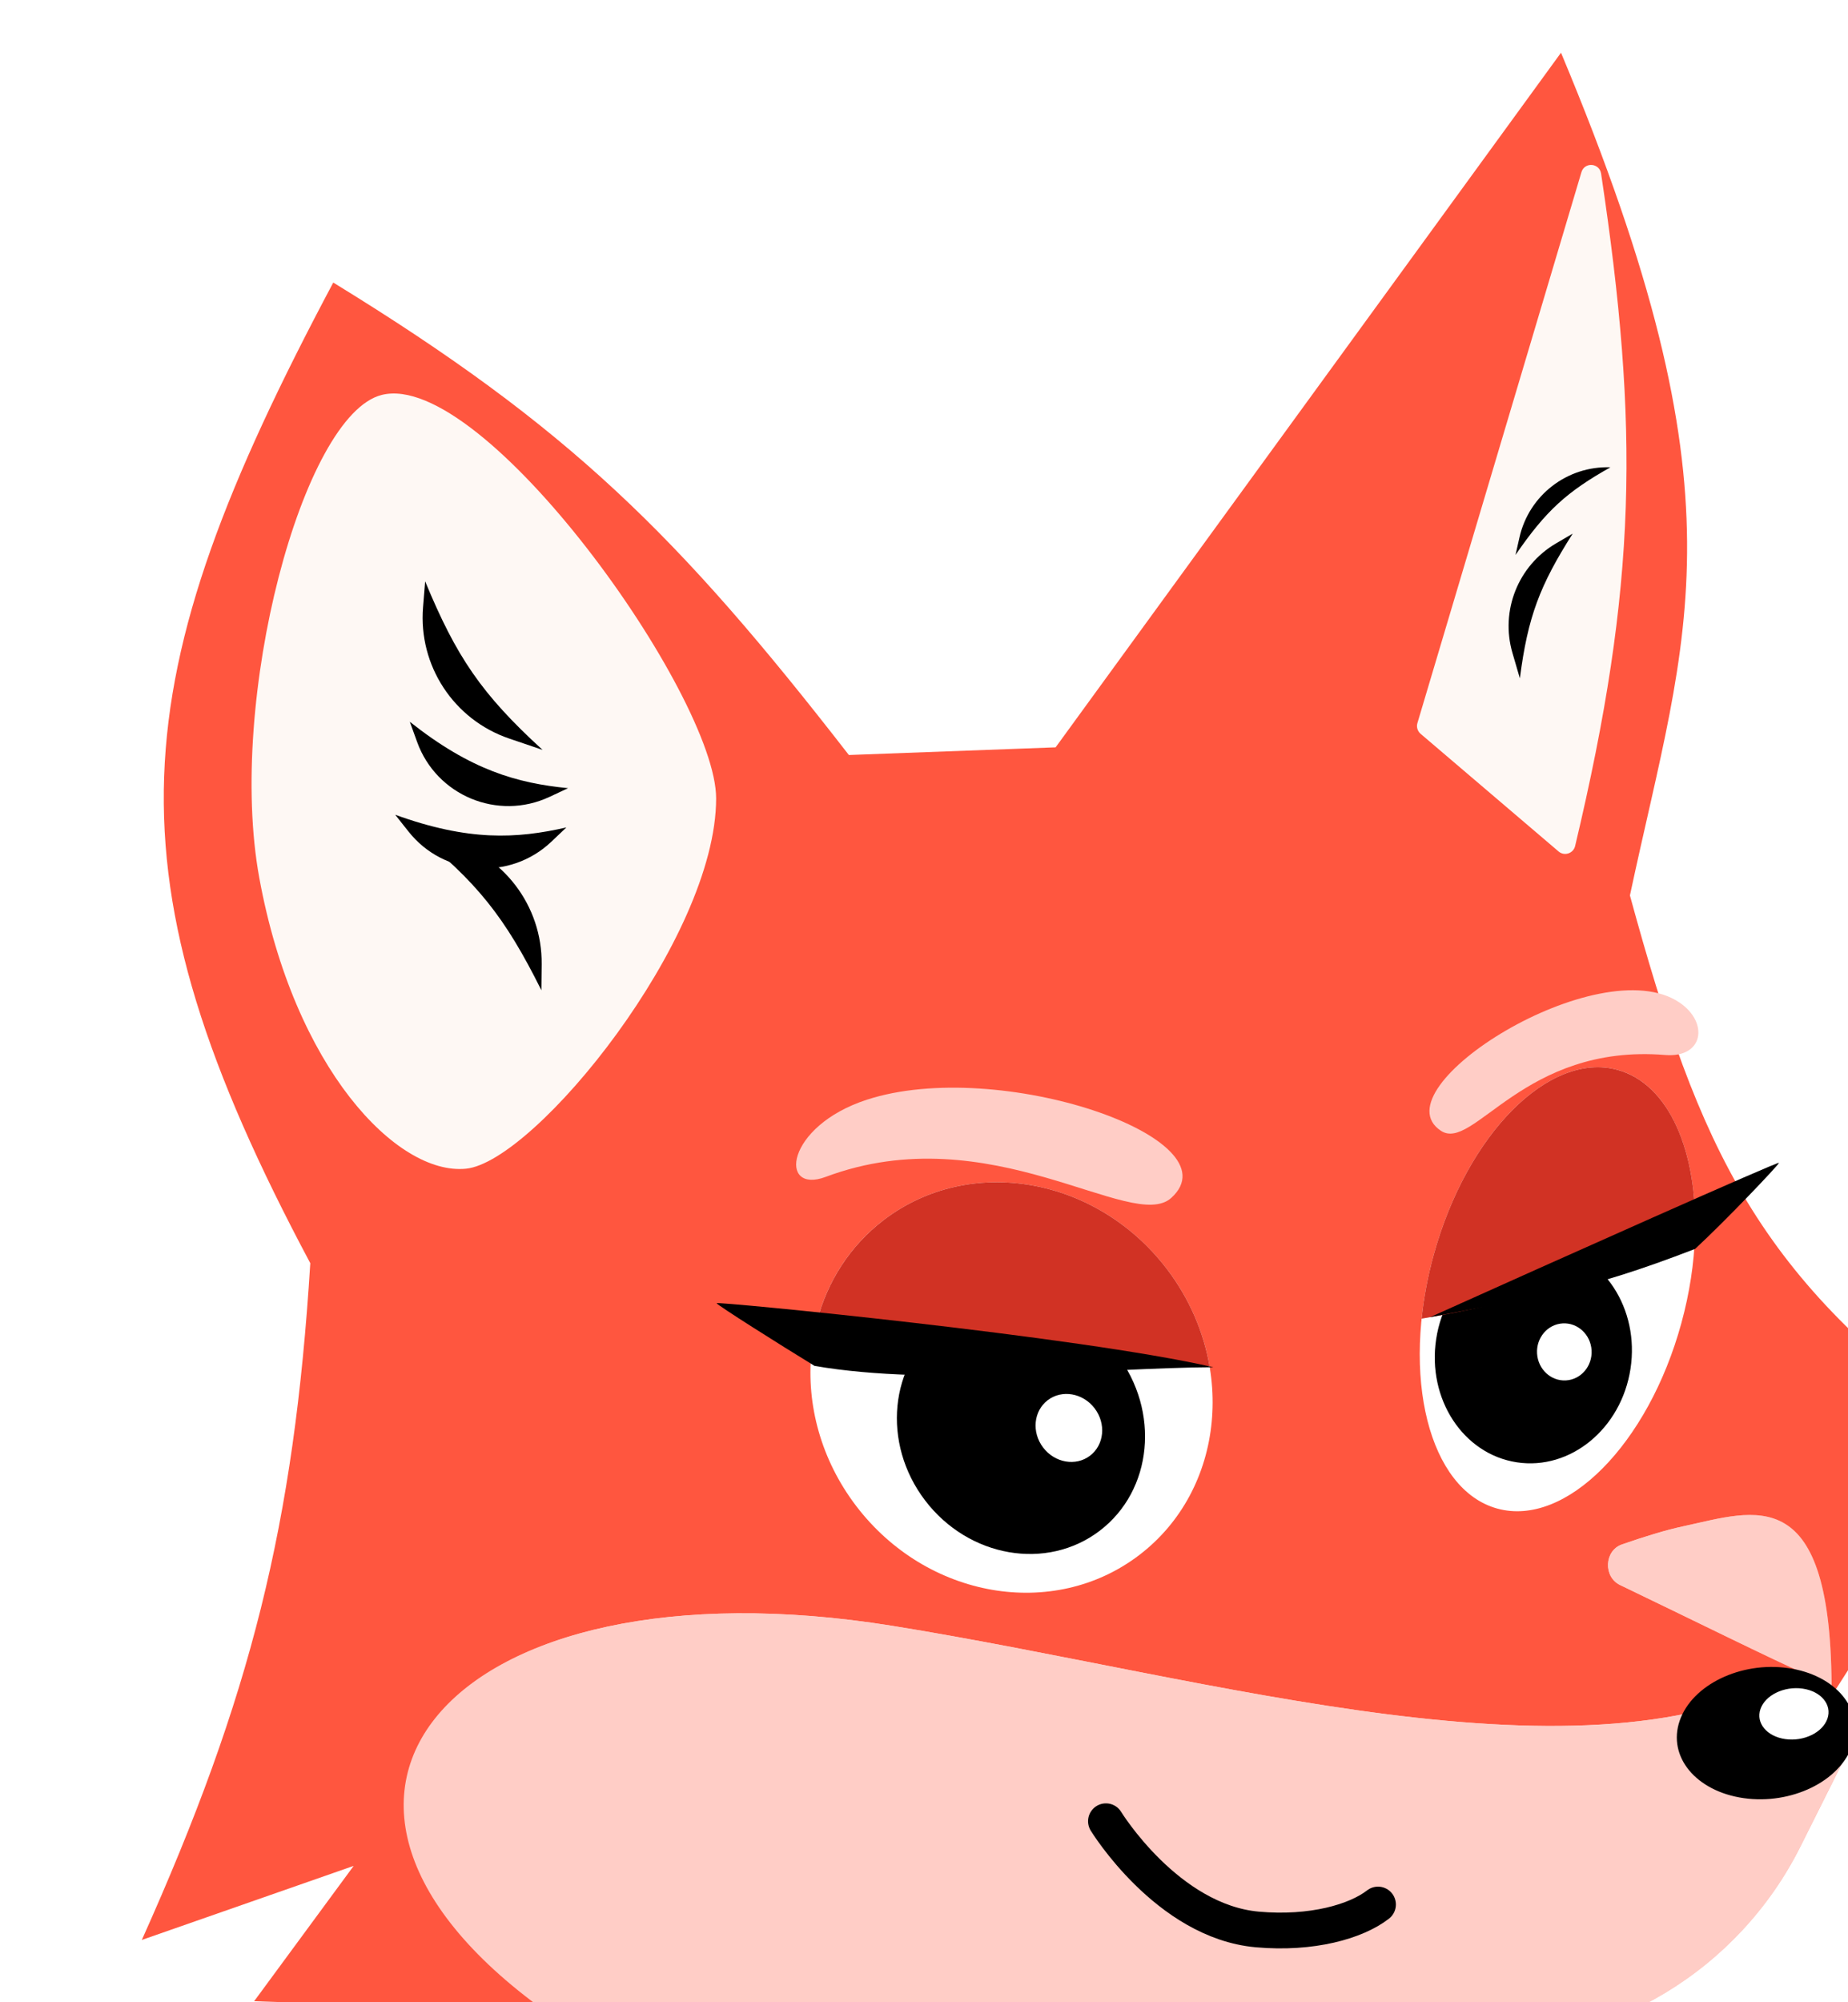 <svg width="181" height="196" viewBox="0 0 181 196" fill="none" xmlns="http://www.w3.org/2000/svg">
<g filter="url(#filter0_i_1103_61)">
<path d="M0.891 184.911L21.641 177.661L11.891 190.911L122.757 194.676C136.168 195.132 148.825 188.481 156.056 177.178L178.141 142.661L169.391 141.411L180.391 135.161C159.224 120.224 153.456 107.599 146.641 82.661C152.224 56.506 158.234 43.967 139.891 0.161L90.391 68.161L70.141 68.911C53.435 47.398 42.762 36.831 19.641 22.661C-1.165 61.745 -2.974 80.465 17.391 118.661C15.802 144.22 11.572 161.114 0.891 184.911Z" fill="#FF563F"/>
<path d="M141.891 11.857L125.827 65.787C125.714 66.166 125.835 66.577 126.136 66.834L139.655 78.357C140.221 78.841 141.101 78.548 141.273 77.823C147.359 52.258 147.563 36.877 143.817 11.994C143.658 10.943 142.194 10.838 141.891 11.857Z" fill="#FEF8F4"/>
<path d="M74.39 154.161C30.89 147.161 10.14 171.411 41.891 192.911L131.165 195.113C144.73 195.448 157.265 187.912 163.333 175.776L168.391 165.661L166.391 160.911C166.504 139.736 158.891 142.911 151.891 144.411C150.086 144.798 148.091 145.424 145.865 146.192C144.124 146.792 144.017 149.373 145.677 150.168C151.864 153.131 161.551 157.926 163.391 158.661C142.391 170.661 106.008 159.249 74.39 154.161Z" fill="url(#paint0_linear_1103_61)"/>
<path d="M74.39 154.161C30.89 147.161 10.14 171.411 41.891 192.911L131.165 195.113C144.73 195.448 157.265 187.912 163.333 175.776L168.391 165.661L166.391 160.911C166.504 139.736 158.891 142.911 151.891 144.411C150.086 144.798 148.091 145.424 145.865 146.192C144.124 146.792 144.017 149.373 145.677 150.168C151.864 153.131 161.551 157.926 163.391 158.661C142.391 170.661 106.008 159.249 74.39 154.161Z" fill="#FFCDC6"/>
<path d="M57.141 73.161C57.141 63.111 34.391 31.161 24.391 33.661C16.641 35.599 9.216 63.512 12.391 80.911C15.802 99.604 25.891 110.086 32.641 109.411C39.391 108.736 57.141 86.911 57.141 73.161Z" fill="#FEF8F4"/>
<path d="M40.141 68.411C34.161 62.95 31.698 59.301 28.641 51.911L28.434 54.447C27.967 60.158 31.444 65.454 36.868 67.299L40.141 68.411Z" fill="black"/>
<path d="M135.862 61.407C136.638 55.383 137.817 52.299 141.037 47.239L139.391 48.204C135.685 50.378 133.93 54.794 135.135 58.919L135.862 61.407Z" fill="black"/>
<path d="M135.435 49.328C138.421 44.977 140.48 43.135 144.731 40.747C140.497 40.597 136.755 43.481 135.822 47.614L135.435 49.328Z" fill="black"/>
<path d="M95.319 173.291C95.319 173.291 101.317 183.095 110.146 183.886C115.488 184.365 119.838 183.105 121.968 181.444" stroke="black" stroke-width="3.5" stroke-linecap="round"/>
<path d="M27.39 76.292C33.74 81.319 36.455 84.784 40.025 91.941L40.053 89.397C40.115 83.667 36.274 78.629 30.733 77.171L27.39 76.292Z" fill="black"/>
<path d="M42.64 72.161C37.64 71.661 33.14 70.411 27.14 65.661L27.856 67.639C29.755 72.888 35.748 75.377 40.807 73.017L42.64 72.161Z" fill="black"/>
<path d="M42.471 76.004C37.571 77.117 32.907 77.361 25.709 74.762L27.016 76.411C30.483 80.786 36.957 81.242 41.004 77.397L42.471 76.004Z" fill="black"/>
<ellipse cx="86.073" cy="130.83" rx="19.133" ry="20.628" transform="rotate(-37.324 86.073 130.83)" fill="white"/>
<ellipse cx="139.544" cy="121.211" rx="12.581" ry="22.266" transform="rotate(15.327 139.544 121.211)" fill="white"/>
<path fill-rule="evenodd" clip-rule="evenodd" d="M135.558 138.154C140.813 138.958 145.801 134.856 146.698 128.993C147.595 123.129 144.061 117.724 138.806 116.92C133.55 116.116 128.562 120.218 127.665 126.081C126.769 131.945 130.302 137.35 135.558 138.154Z" fill="black"/>
<ellipse cx="140.215" cy="127.345" rx="2.796" ry="2.674" transform="rotate(86.637 140.215 127.345)" fill="white"/>
<ellipse cx="86.997" cy="134.73" rx="11.806" ry="12.729" transform="rotate(-37.324 86.997 134.73)" fill="black"/>
<ellipse cx="91.69" cy="134.789" rx="3.169" ry="3.417" transform="rotate(-37.324 91.69 134.789)" fill="white"/>
<path fill-rule="evenodd" clip-rule="evenodd" d="M105.462 128.716C100.285 128.921 94.411 128.755 88.215 128.158C80.236 127.39 72.918 126.023 67.022 124.333C68.036 120.467 70.236 116.965 73.566 114.426C81.969 108.019 94.381 110.169 101.289 119.229C103.507 122.138 104.888 125.407 105.462 128.716Z" fill="#D13224"/>
<path fill-rule="evenodd" clip-rule="evenodd" d="M153.013 115.973C149.328 117.64 145.256 119.198 140.921 120.561C135.798 122.172 130.821 123.348 126.238 124.091C126.445 122.078 126.832 119.994 127.41 117.885C130.66 106.025 138.728 97.9 145.429 99.737C150.467 101.117 153.298 107.734 153.013 115.973Z" fill="#D13224"/>
<ellipse cx="8.536" cy="6.728" rx="8.536" ry="6.728" transform="matrix(0.99 0.141 -0.324 0.946 153.692 157.096)" fill="black"/>
<ellipse cx="3.314" cy="2.612" rx="3.314" ry="2.612" transform="matrix(0.99 0.141 -0.324 0.946 160.271 159.84)" fill="white"/>
<path d="M161.239 108.836C161.262 108.638 139.44 118.376 127.072 123.944C137.887 121.833 141.888 121.567 153.026 117.261C156.021 114.495 161.217 109.035 161.239 108.836Z" fill="black"/>
<path d="M57.185 122.575C57.124 122.384 92.627 125.814 105.847 128.845C94.828 128.898 78.549 130.751 66.782 128.716C63.302 126.592 57.246 122.765 57.185 122.575Z" fill="black"/>
<path d="M71.891 102.661C63.893 105.27 63.228 111.95 67.874 110.211C84.031 104.162 97.864 115.748 101.715 112.271C108.168 106.445 84.835 98.438 71.891 102.661Z" fill="#FFCDC6"/>
<path d="M151.496 93.143C154.394 95.103 153.855 98.586 150.092 98.279C136.228 97.145 131.321 107.814 128.125 105.697C121.85 101.539 143.658 87.839 151.496 93.143Z" fill="#FFCDC6"/>
</g>
<defs>
<filter id="filter0_i_1103_61" x="0.891" y="0.161" width="190" height="199.963" filterUnits="userSpaceOnUse" color-interpolation-filters="sRGB">
<feFlood flood-opacity="0" result="BackgroundImageFix"/>
<feBlend mode="normal" in="SourceGraphic" in2="BackgroundImageFix" result="shape"/>
<feColorMatrix in="SourceAlpha" type="matrix" values="0 0 0 0 0 0 0 0 0 0 0 0 0 0 0 0 0 0 127 0" result="hardAlpha"/>
<feOffset dx="13" dy="5"/>
<feGaussianBlur stdDeviation="5.25"/>
<feComposite in2="hardAlpha" operator="arithmetic" k2="-1" k3="1"/>
<feColorMatrix type="matrix" values="0 0 0 0 1 0 0 0 0 1 0 0 0 0 1 0 0 0 0.25 0"/>
<feBlend mode="normal" in2="shape" result="effect1_innerShadow_1103_61"/>
</filter>
<linearGradient id="paint0_linear_1103_61" x1="167.891" y1="134.161" x2="28.891" y2="176.161" gradientUnits="userSpaceOnUse">
<stop stop-color="#FF563F"/>
<stop offset="0.153" stop-color="#FFCDC6"/>
<stop offset="0.853" stop-color="#FFCDC6"/>
<stop offset="1" stop-color="#FF563F"/>
</linearGradient>
</defs>
</svg>

